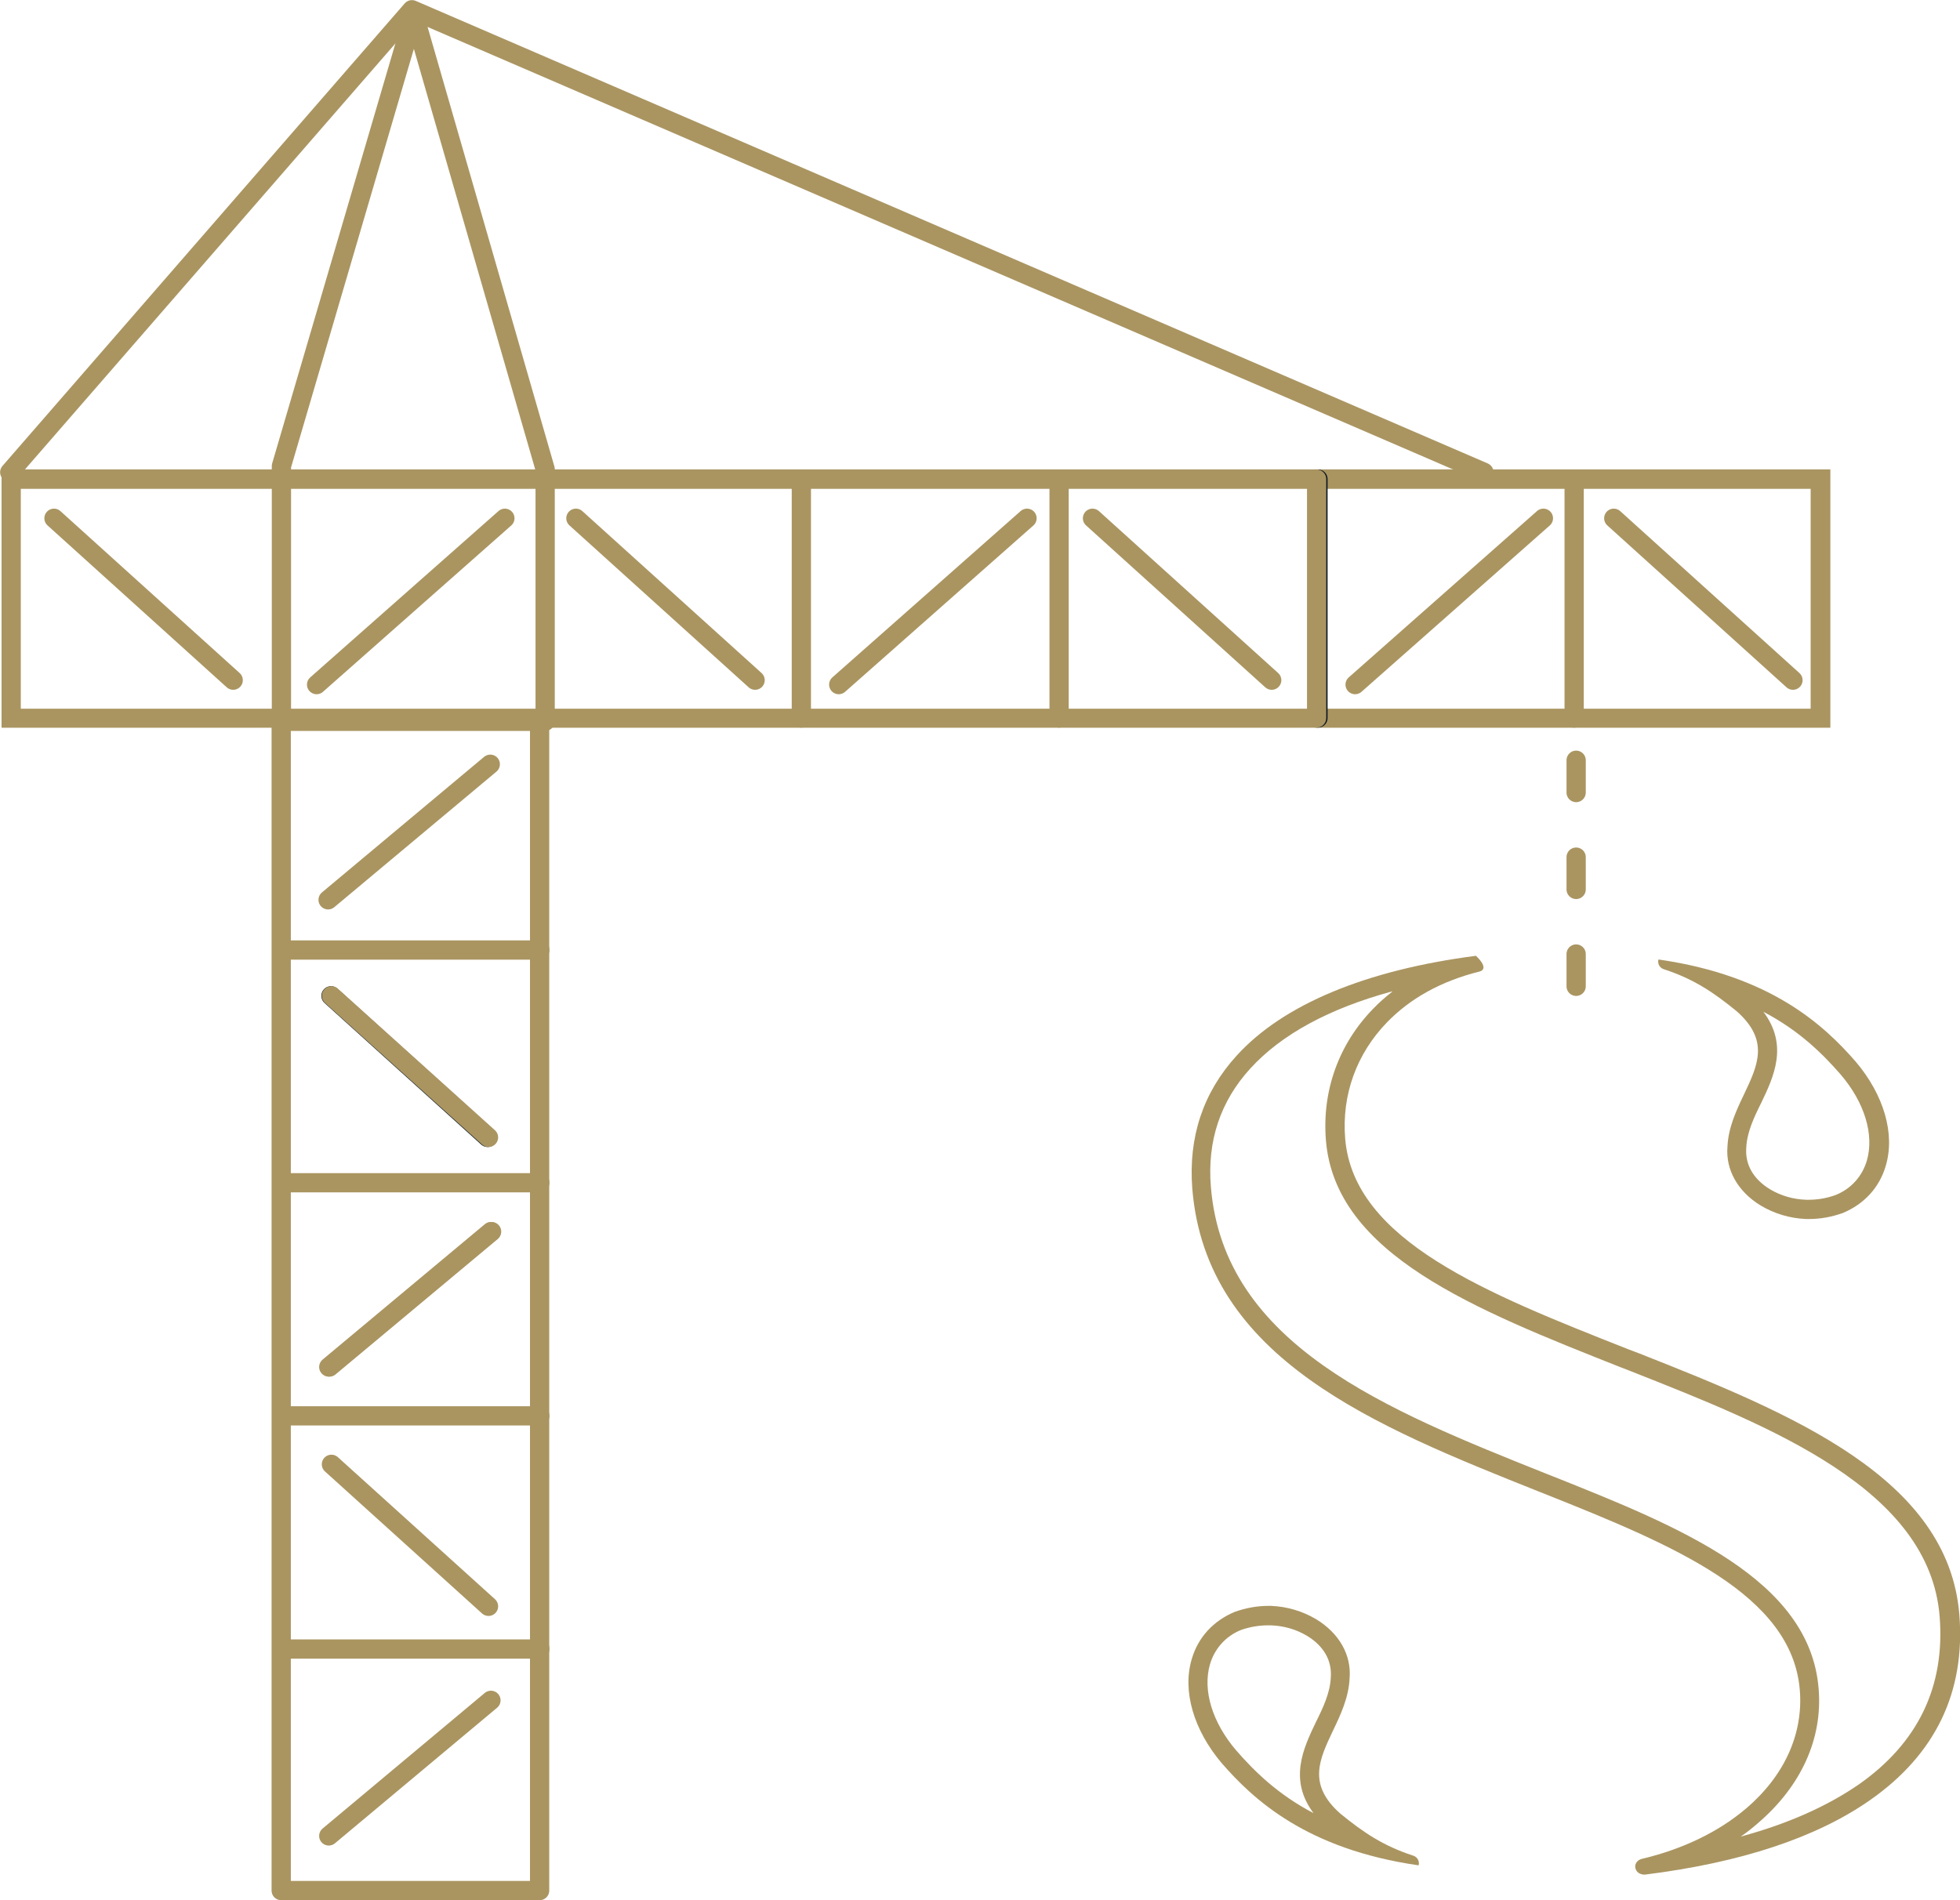 <?xml version="1.0" encoding="UTF-8"?>
<svg id="Layer_2" data-name="Layer 2" xmlns="http://www.w3.org/2000/svg" viewBox="0 0 88.59 85.91">
  <defs>
    <style>
      .cls-1 {
        fill: #aa9561;
      }

      .cls-2 {
        stroke-dasharray: 0 0 1.46 2.92;
      }

      .cls-2, .cls-3, .cls-4 {
        fill: none;
        stroke-linecap: round;
        stroke-linejoin: round;
        stroke-width: .87px;
      }

      .cls-2, .cls-4 {
        stroke: #aa9561;
      }

      .cls-3 {
        stroke: #091622;
      }
    </style>
  </defs>
  <g id="Layer_2-2" data-name="Layer 2">
    <g id="Calque_1" data-name="Calque 1">
      <path class="cls-1" d="M62.92,44.84c-.31.24-.59.49-.85.76-1.56,1.6-2.32,3.71-2.14,5.95.42,5.16,6.7,7.64,13.34,10.27l.34.13.15.06c6.3,2.49,13.45,5.31,13.91,11.07.25,3.16-.97,5.71-3.65,7.59-1.42.98-3.2,1.78-5.34,2.36.28-.19.54-.4.78-.61,1.95-1.67,2.93-3.82,2.74-6.08-.4-4.95-6.3-7.32-12.02-9.6l-.33-.13c-7.15-2.86-14.54-5.8-15.12-12.96-.17-2.07.43-3.86,1.78-5.34,1.41-1.55,3.58-2.72,6.41-3.49M66.72,43.21c-4.97.64-8.73,2.2-10.83,4.52-1.51,1.66-2.18,3.67-2,6,.62,7.7,8.27,10.75,15.66,13.7.11.04.22.09.33.13,5.76,2.3,11.12,4.52,11.47,8.85.16,1.98-.7,3.88-2.43,5.35-1.23,1.05-2.86,1.84-4.72,2.28-.2.05-.33.24-.28.42.04.17.19.29.42.29,4.35-.54,7.78-1.68,10.2-3.38,2.95-2.07,4.3-4.89,4.02-8.38-.5-6.16-7.51-9.06-14.46-11.8-.17-.06-.33-.13-.5-.19-6.38-2.52-12.42-4.9-12.8-9.53-.16-1.98.52-3.84,1.9-5.26,1.05-1.08,2.45-1.86,4.18-2.29.19-.05.32-.24-.16-.7h0Z"/>
      <path class="cls-1" d="M79.7,45.74c1.61.84,2.68,1.9,3.49,2.83,1.09,1.27,1.53,2.73,1.19,3.9-.21.71-.71,1.27-1.4,1.55-.4.15-.82.22-1.23.22h-.11c-.59-.02-1.14-.18-1.63-.47-.76-.46-1.14-1.12-1.08-1.89.03-.69.35-1.37.68-2.03.56-1.17,1.23-2.59.1-4.1M74.96,43.38c-.05.18.05.38.25.44,1.35.44,2.25,1.05,3.29,1.9,1.49,1.32.95,2.44.33,3.75-.35.73-.71,1.5-.75,2.36-.09,1.06.47,2.04,1.5,2.67.62.37,1.32.58,2.05.61h.14c.51,0,1.01-.09,1.52-.27.96-.4,1.65-1.14,1.94-2.12.44-1.45-.08-3.22-1.35-4.72-1.42-1.63-3.82-3.89-8.9-4.62h-.02Z"/>
      <path class="cls-1" d="M57.33,73.48h.11c.59.02,1.14.18,1.63.47.76.46,1.14,1.12,1.08,1.89-.03.69-.35,1.37-.68,2.03-.56,1.17-1.23,2.59-.1,4.1-1.61-.84-2.68-1.9-3.49-2.83-1.09-1.27-1.53-2.73-1.19-3.9.21-.71.71-1.27,1.4-1.55.4-.14.81-.21,1.23-.21M57.33,72.6c-.51,0-1.01.09-1.52.27-.96.4-1.65,1.14-1.94,2.12-.44,1.45.08,3.22,1.35,4.72,1.42,1.63,3.82,3.89,8.9,4.62.05-.18-.05-.38-.25-.44-1.35-.44-2.25-1.05-3.29-1.9-1.49-1.32-.95-2.44-.33-3.75.35-.73.71-1.5.75-2.36.09-1.06-.47-2.04-1.5-2.67-.62-.37-1.32-.58-2.05-.61h-.14.02Z"/>
      <line class="cls-2" x1="71.24" y1="34.37" x2="71.24" y2="46.51"/>
      <path class="cls-1" d="M81.84,22.1v9.94H.94v-9.94h80.91M82.72,21.22H.07v11.68h82.66v-11.68h0Z"/>
      <rect class="cls-4" x="12.71" y="32.61" width="11.68" height="52.86"/>
      <polyline class="cls-4" points=".44 21.35 18.62 .44 67.07 21.35"/>
      <polyline class="cls-4" points="12.72 32.46 12.72 21.07 18.71 .65 24.64 21.21 24.64 32.61"/>
      <line class="cls-4" x1="24.4" y1="42.95" x2="12.78" y2="42.95"/>
      <line class="cls-4" x1="12.78" y1="53.47" x2="24.4" y2="53.47"/>
      <line class="cls-4" x1="24.4" y1="64.01" x2="12.78" y2="64.01"/>
      <line class="cls-4" x1="24.4" y1="74.55" x2="12.78" y2="74.55"/>
      <line class="cls-4" x1="47.87" y1="32.46" x2="47.87" y2="21.71"/>
      <line class="cls-4" x1="36.22" y1="21.71" x2="36.22" y2="32.46"/>
      <line class="cls-3" x1="59.57" y1="32.46" x2="59.57" y2="21.66"/>
      <line class="cls-4" x1="71.15" y1="21.66" x2="71.15" y2="32.46"/>
      <line class="cls-4" x1="59.51" y1="32.46" x2="59.51" y2="21.66"/>
      <line class="cls-3" x1="14.96" y1="45.02" x2="22.04" y2="51.42"/>
      <line class="cls-4" x1="14.89" y1="61.8" x2="22.22" y2="55.68"/>
      <line class="cls-4" x1="14.98" y1="45.02" x2="22.08" y2="51.42"/>
      <line class="cls-4" x1="14.86" y1="61.8" x2="22.19" y2="55.68"/>
      <line class="cls-4" x1="14.83" y1="40.68" x2="22.16" y2="34.55"/>
      <line class="cls-4" x1="14.98" y1="66.2" x2="22.08" y2="72.62"/>
      <line class="cls-4" x1="14.86" y1="83" x2="22.19" y2="76.87"/>
      <line class="cls-4" x1="22.82" y1="23.43" x2="14.31" y2="30.95"/>
      <line class="cls-4" x1="2.44" y1="23.43" x2="10.54" y2="30.75"/>
      <line class="cls-4" x1="46.42" y1="23.43" x2="37.91" y2="30.95"/>
      <line class="cls-4" x1="26.03" y1="23.43" x2="34.13" y2="30.75"/>
      <line class="cls-4" x1="69.76" y1="23.43" x2="61.25" y2="30.95"/>
      <line class="cls-4" x1="49.38" y1="23.43" x2="57.48" y2="30.75"/>
      <line class="cls-4" x1="72.94" y1="23.43" x2="81.04" y2="30.75"/>
    </g>
  </g>
</svg>